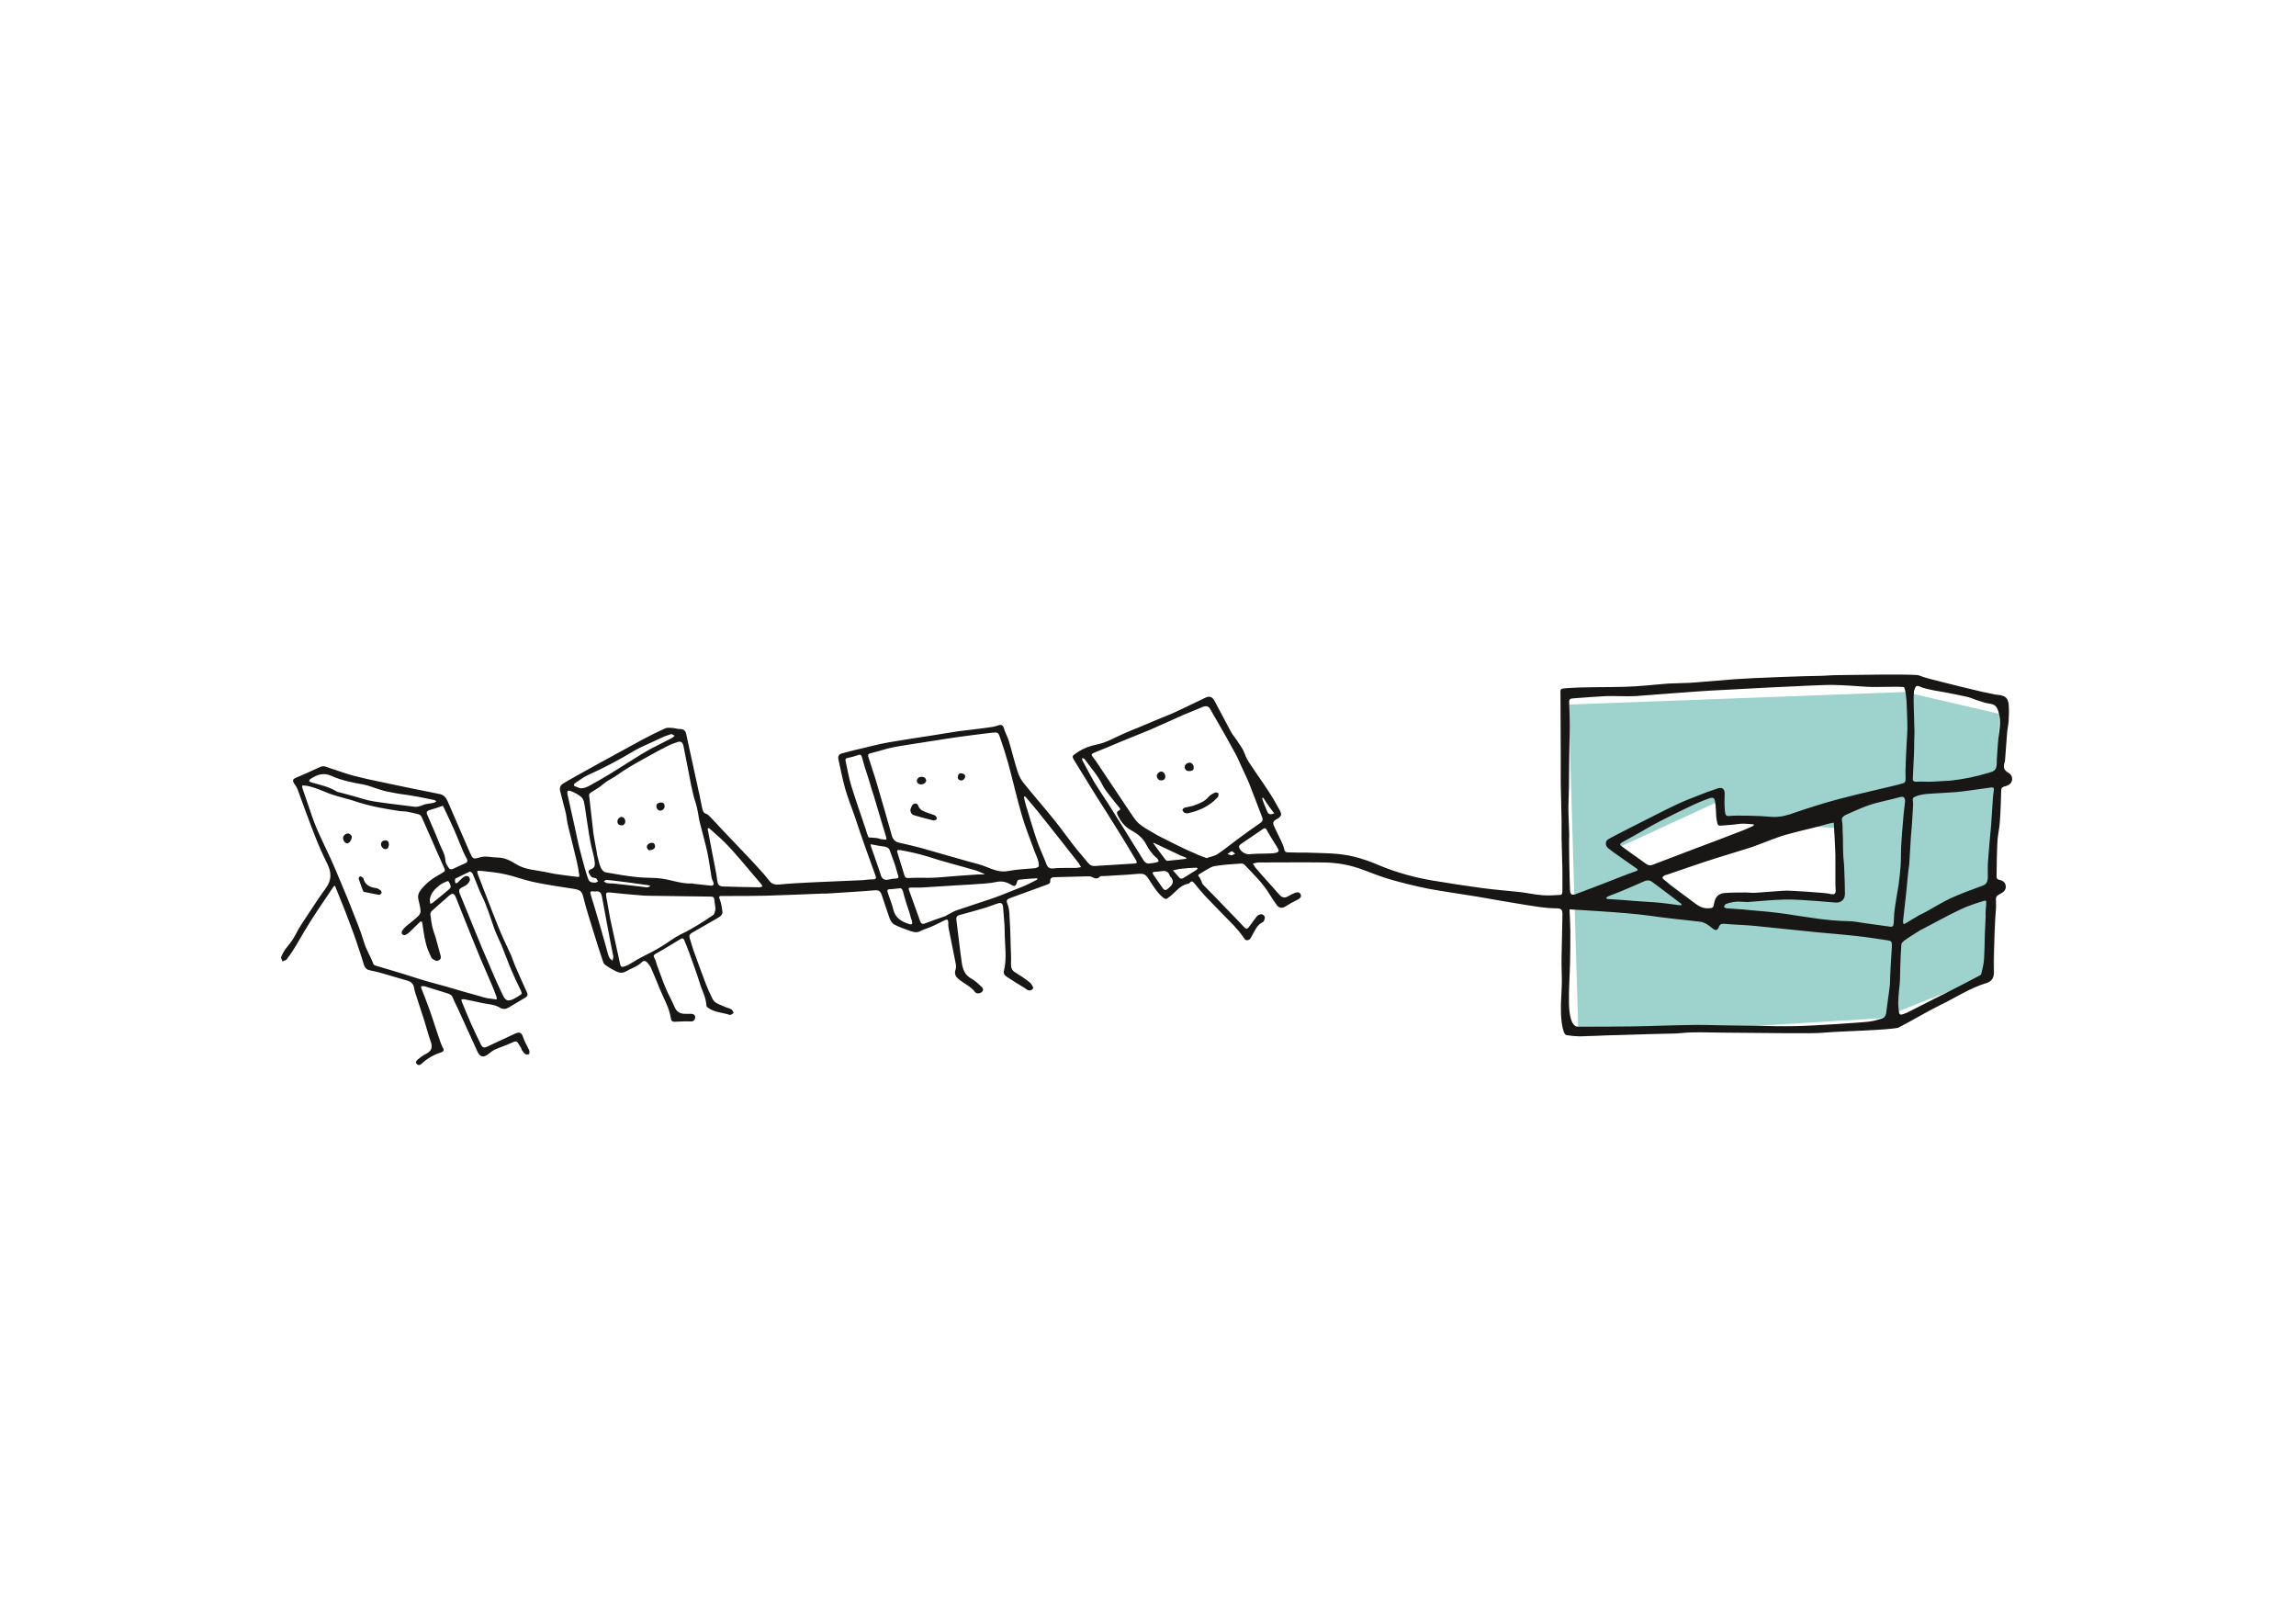 <?xml version='1.0' encoding='utf-8'?>
<svg xmlns="http://www.w3.org/2000/svg" viewBox="0 0 841.9 595.3"> <path d="m698.5 253.7-123.3 4.6 3.6 121.8 110.9-6.8 41.5-16.4 1.9-95.2zm-24.4 74.4h-44l-.6 9.5-34.9-27.4 34.9-16.1v6.9l46.3 2.7z" fill="#9dd3cc"/> <g fill="#181715" fill-rule="evenodd"> <path d="m451.6 313.6c.4-.2.8-.4 1.3-.6-.4-.3-.9-.9-1.2-.9-.6.1-1.1.7-1.6 1 .4.2.9.3 1.5.5zm15.7-15.4c0 .2-3.1-4-4-5.6 0-.1-.2-.1-.4-.1 0 .2-.1.4 0 .6.6 1.6 1.2 3.2 1.9 4.7.8 1.5 2.5.2 2.5.4zm-230.2 27.1c.9.1 1.4-.6 1.4-.6s-.7-.2-1-.2c-2.4-.3-4.9-.7-7.3-1-2.6-.3-5.2-.7-7.8-.9-.3 0-.7.3-1 .5.3.2.7.6 1 .6.8.2 1.6.2 2.4.2 4 .4 11.4 1.3 12.3 1.4zm201.6-7.2c-2.1.1-3.8.2-5.6.4-1 .1-2 .4-3 .6.8.9 1.5 1.7 2.3 2.6.5.6 1.1.5 1.7.1 1.5-1 3-1.8 4.5-2.8.2-.1.4-.4.6-.6-.3-.2-.5-.3-.5-.3zm-281.1 11.9c.1.5.1 1 .2 1.4.4-.2.9-.4 1.2-.7 1.9-1.5 3.8-3.1 5.7-4.7 1-.8.4-1.7 0-2.5-.4-.9-1.1-.2-1.7 0-.5.2-1 .5-1.5.8-1.9 1.5-3.7 3.1-3.9 5.7zm270.4-14.4c2.5-.2 4.6-.5 6.7-.7.1 0 .2-.1.4-.2-.1-.1-.2-.3-.3-.3-.7-.3-1.3-.5-2-.8-3.1-1.5-6.2-2.9-9.3-4.4-.2-.1-.4-.1-.6-.2 0 .1 0 .3.1.3 1.4 1.9 2.8 3.9 4.3 5.8.3.4.7.5.7.5zm-2.1 3.8c-.8.1-1.5.2-2.3.2-1 0-1.2.4-.6 1.2 1.2 1.7 2.3 3.4 3.5 5 .4.5.9.7 1.5.2 1.9-1.5 3-2.7 1-4.8-.1-.1-.1-.2-.1-.3-.5-1.3-1.5-1.8-3-1.5zm-208.3 7.4c-1.3-.2-1.2.4-1 1.1.3 1.1.6 2.2 1 3.3.8 2.6 1.5 5.2 2.3 7.8.8 2.8 1.6 5.6 2.4 8.4.3 1.2.6 2.5 1.1 3.6.2.5.8.8 1.2 1.2.1-.5.3-1 .3-1.5-.3-1.8-.8-3.7-1.1-5.5-1-5.5-2.1-11.1-3.1-16.6-.2-1.1-.7-1.9-2-1.8-.5.1-.9 0-1.1 0zm112-1.1c-1.2.1-2.3.3-3.3.3s-1 .4-.8 1.2c.7 2.1 1.6 4.3 2.1 6.4.8 3.1 3.1 4.3 5.8 5.2 1 .3 1.3-.1 1-1.1-.3-.9-.6-1.8-.8-2.7-.9-2.7-1.8-5.4-2.5-8.2-.3-1-.8-1.3-1.5-1.1zm-4.6-3.1c1.3-.2 2.4-.5 3.5-.5 1-.1 1.1-.4.8-1.2-.5-1.6-.9-3.3-1.5-4.9-.5-1.4-1-2.7-1.5-4.1-.3-1-1-1.3-1.9-1.5-1.4-.2-2.8-.4-4.2-.7-.3-.1-.6-.1-1-.2.1.3.1.6.2.9 1.2 3.6 2.6 7.2 3.7 10.8.5 1.1 1.2 1.3 1.9 1.4zm133-9.4c0-.1 5-.3 7.6-.3.7 0 1.8-.1 2.5-.3.6-.2.9-.6.7-1.1-.6-1.3-3.2-5-4.3-7.2-.4-.8-.8-.8-1.5-.3-2.7 1.9-5.5 3.7-8.2 5.6-.2.2-.5.6-.5.8.3 1.5 2 2.8 3.7 2.8zm-36.8 3.4c1-.1 1.8-.2 2.7-.4.3-.1.6-.2 1-.4-.2-.3-.3-.8-.5-1-1.7-1.4-3.1-3.2-4.1-5.2-1.2-2.4-3.3-4-5.5-5.2-2.4-1.3-3.9-3.3-5-5.6-.3-.7-.4-1.2.4-1.6.7-.3.7-.7.1-1.3-1-1.2-2-2.4-2.9-3.6-1.1-1.5-2.4-2.9-3.2-4.6-1.7-3.5-4.3-6.3-6.5-9.4-.2-.2-.6-.3-.9-.4 0 .3 0 .7.1.9 1.5 2.7 2.9 5.5 4.5 8.2 1.6 2.6 3.3 5.1 5 7.7 2.2 3.5 4.3 6.9 6.5 10.4 2.1 3.4 4.2 6.8 6.3 10.1.4.8 1.1 1.4 2 1.4zm-175-47.5c-.9.3-1.8.6-2.6.9-.9.4-1.8.8-2.6 1.2-3.1 1.5-6.3 2.7-9.2 4.5-5.2 3.1-10.5 5.9-16.1 8.4-1.8.8-3.4 2.1-5.1 3.2-.1.1-.2.7-.1.8 1 .4 2 1 2.9.9 1.1-.1 2.2-.6 3.2-1.2 2.6-1.4 5.1-2.9 7.6-4.4 3.7-2.3 7.3-4.6 11-6.9 1-.6 2.1-1.2 3.1-1.8 2.7-1.4 5.5-2.8 8.2-4.2.3-.2.6-.5.9-.8-.4-.2-.8-.3-1.2-.6zm369.8 62.8c.2-.1.5-.1.7-.1-.1-.2-.2-.4-.3-.5-3.5-2.7-7-5.3-10.6-8-.8-.6-1.7-.7-2.7-.3-2.7 1.2-5.4 2.4-8.1 3.5-1.8.8-3.7 1.4-5.5 2.2-.2.1-.4.4-.6.6.2.1.4.3.7.3 3.2.2 6.4.4 9.6.7 2.5.2 4.9.3 7.4.5 3.2.2 6.3.7 9.4 1.1zm-397.9-15.6c-.1-.8-.2-1.7-.4-2.5-.4-1.7-.9-3.4-1.2-5.1-.6-3.1-1-6.2-1.5-9.2-.3-1.9-.5-3.8-.9-5.6-.2-.7-.6-1.5-1.2-1.9-1-.8-2.2-1.4-3.4-1.9s-1.7-.2-1.4 1.2c.7 3.2 1.4 6.3 2.1 9.4.6 2.9 1.3 5.8 1.9 8.7.2 1.1 2.3 9 3.2 11.8.7 2.1.9 2.3 2.9 2.4.4 0 .7-.3 1.1-.5-.3-.4-.4-.9-.8-1.1-.5-.3-1.2-.1-1.6-.5-.5-.5-.9-1.2-1.1-1.8-.1-.3.5-1 .8-1 1.3-.4 1.6-1.2 1.5-2.4zm-55.7-20.9c-2 .7-3.4 1.2-4.9 1.6-1 .3-1.3.8-.8 1.8 1.4 3.3 2.9 6.5 4.2 9.9.8 2.2 2.3 4.2 2.4 6.7 0 .9.6 1.8 1.1 2.6.4.7 1 .9 1.8.5 1.4-.7 2.9-1.3 4.4-2 .7-.3 1-.8.6-1.6-.5-.9-1-1.8-1.4-2.8-1.1-2.5-2-5-3.1-7.5-1.2-2.7-2.5-5.4-3.8-8.2-.3-.4-.4-.8-.5-1zm196.1 25.2h2.1c.1 0 .3-.1.4-.1-.1-.1-.2-.2-.3-.2-1.1-.5-2.2-1-3.3-1.3-5.8-1.7-11.6-3.1-17.3-5-3.2-1-6.5-1.7-9.8-2.3-1.4-.2-1.6 0-1.1 1.3.8 2.6 1.6 5.2 2.4 7.8.2.8.6 1.1 1.3 1.1 1.1 0 2.2-.1 3.3-.1 2.6 0 5.1.1 7.7-.1 4.9-.4 9.7-.8 14.6-1.1zm31.9-2.4h4.1c.6 0 1.2-.2 1.9-.3-.3-.5-.6-1-.9-1.5-5-6.4-10.1-12.8-15.1-19.1-1.4-1.7-2.9-3.4-4.3-5.1-.1-.1-.3-.2-.5-.3 0 .2-.1.4-.1.6.2 1 .5 2.1.8 3.1 1.3 4.2 2.5 8.4 3.9 12.5 1 2.9 2.4 5.8 3.5 8.7.4 1.2 1.2 1.7 2.4 1.6 1.4-.2 4.3-.2 4.3-.2zm-231.3-23.9c.3-.1.6-.3.9-.5-.3-.2-.5-.5-.8-.5-2.6-.5-5.1-1.1-7.7-1.5-2.1-.4-4.3-.6-6.4-1-1-.2-2.1-.4-3.1-.6-.9-.2-1.8-.4-2.6-.7-2.1-.6-4.1-1.5-6.2-1.9-4-.7-8.1-1.5-11.8-3.2-2.9-1.3-5.3-.3-7.6 1.2-.2.1-.3.4-.5.7.2.2.5.4.7.5 3.2.9 6.6 1.6 9.5 3.4.3.2.7.2 1 .3 1.5.4 3 .8 4.5 1.2 2.7.7 5.3 1.7 8 2.1 5 .8 10.1 1.3 15.2 2 1 .1 2.9-.6 3-.7.7-.4 3.3-.6 3.9-.8zm119.3 31c.4 0 .8-.2 1.2-.3-.2-.3-.3-.7-.6-1-2.4-2.9-4.9-5.7-7.3-8.6-1.9-2.2-3.8-4.4-5.9-6.5-1.8-1.8-3.8-3.5-5.7-5.2-.1-.1-.3-.1-.5-.1 0 .1-.1.3-.1.4.6 3 1.1 5.9 1.7 8.9.6 3.3 1.4 6.6 1.8 9.9.2 1.5.6 2.1 2.1 2.2 2.7.1 11.5.3 13.3.3zm46-17.5c.8.2.7-.4.5-1-.5-1.8-1.1-3.6-1.6-5.3-.9-3-1.8-6.1-2.7-9.1-.7-2.2-1.4-4.3-2-6.5-.9-2.7-1.8-5.5-2.5-8.2-.3-.9-.6-1.2-1.4-.9-1.2.4-2.4.8-3.6 1-.9.2-1.3.4-1 1.4.7 3.1 1.2 6.3 2.2 9.4 1.6 5.1 3.4 10.2 5.1 15.3.3 1 .6 2 1 3 .1.3 3 .1 4.1.6.4.2 1.1.2 1.9.3zm-152 11.7c-1.9.9-3.7 1.7-5.4 2.6-.2.1-.2 1-.1 1.4.3.7.8.1 1.1-.1.7-.7 1.4-1.5 2.2-2 .4-.3 1.1-.3 1.5-.1s.7 1 .6 1.4c-.2.6-.6 1.2-1.1 1.6-.6.5-1.4.8-2.1 1.2-.8.5-.9 1.1-.6 1.9 1.9 4.6 3.7 9.1 5.6 13.7 1.7 4.2 3.4 8.3 5.2 12.4 1.6 3.8 3.3 7.7 5.1 11.4 1 2.1 2 2.3 4 1.3.8-.4 1.5-.9 2.2-1.3.8-.4.8-.8.4-1.7-1.3-2.6-2.5-5.2-3.6-7.8-1.2-2.8-2.2-5.7-3.4-8.6-.9-2.1-1.9-4.1-2.7-6.2-1.5-4.2-2.7-8.4-4.7-12.4-.8-1.6-1.4-3.3-2.1-5-.4-1-.8-2-1.2-2.9-.1-.3-.5-.5-.9-.8zm165.4 5.9c-1.3 0-2.5 0-3.8 0-.6 0-1 .2-.7.9 1.4 3.8 2.7 7.6 4.1 11.4.3.8.7 1.2 1.6.9 2.6-1 5.2-1.9 7.8-2.8.2-.1.4-.3.6-.4 1.1-.5 2.1-1.2 3.2-1.6 4.6-1.6 9.2-3 13.8-4.6 3.6-1.3 7.1-2.8 10.7-4.2 1.7-.7 3.4-1.6 5-2.4.2-.1.2-.3.4-.4-.2-.1-.3-.2-.5-.2-2.1.1-4.1.3-6.2.5-.3 0-.8.3-.8.6-.5 1.9-.9 2.1-2.5 1.1-1.6-.9-3.1-1.2-4.9-.9-1.4.3-2.8.5-4.2.6-3.6.3-7.3.5-10.9.7-4.3.3-12.7.8-12.7.8zm293.1-22.7c-.9 0-1.1-.1-1.4-2-.1-.4-.1-.9-.2-1.4-.1-1.8-.1-3.5-.4-5.3-.2-1.5-.7-1.8-2.2-1.3-1.7.6-3.5 1.3-5.2 2.1-4.1 1.9-8.2 3.9-12.3 6-3.5 1.8-7 3.9-10.4 5.8-1.3.7-2.6 1.4-3.8 2.1s-1.2 1-.1 1.8c2.9 2.1 5.8 4.1 8.7 6.2.8.6 1.5.7 2.5.3 4.9-1.9 9.8-3.7 14.7-5.6 6.1-2.3 12.3-4.6 18.4-7 1.2-.5 2.4-1 3.6-1.6.1-.1.2-.3.4-.4-.1-.1-.2-.2-.4-.2-1.5-.1-3-.3-4.5-.2-2.1.3-4.3.5-7.4.7zm-368.6 30c-.1-.7-.2-1.5-.3-2.2-.1-1.5-.2-1.8-1.7-1.8-7.5-.1-15.1-.2-22.6-.3-1.1 0-2.2-.1-3.3-.2-3.6-.3-7.1-.6-10.7-1-1.4-.1-1.6.1-1.4 1.5.5 2.6.9 5.3 1.4 7.9.7 3.4 1.5 6.7 2.2 10.1.5 2.3 1 4.5 1.5 6.8.2 1.1.8 1.1 1.6.8 1.1-.3 2-.9 3-1.5 2.3-1.5 4.8-2.6 7.2-3.9 1.2-.6 2.3-1.3 3.5-2 2.4-1.5 4.6-3.2 7-4.4 4.2-2 8.1-4.5 11.9-7.1.3-.2.5-.9.6-1.4.2-.5.1-1.3.1-1.3zm466-1.1c-.2-.4.6-1.8-.9-1.3-2.9.9-5.8 1.8-8.5 3.1-5.1 2.4-10 5.2-15.1 7.8-.2.1-.4.3-.6.4-1.7 1.1-3.4 2.1-5 3.3-.4.3-1 .9-1 1.3-.2 2.7-.3 5.3-.4 8-.1 2.1 0 4.3-.2 6.4-.3 3.2-.8 6.3-.4 9.6.2 1.9.4 2.1 2.2 1.4.2-.1.4-.2.6-.2 5.1-2.6 10.3-5.2 15.4-7.8 3.8-1.9 7.6-3.9 11.4-5.9.3-.1.7-.4.7-.7.4-1.8.9-3.5 1-5.3.2-3 .2-6 .3-9 .1-2.3.2-4.6.3-6.9-.1-1.4.1-2.7.2-4.2zm-20.9-45s5.2-.2 7.7-.4c4.8-.5 9.6-1.5 14.2-2.9 2.5-.7 2.8-1.3 2.9-4 0-.3-.1-.5 0-.8.2-2.7.3-5.3.6-8 .4-2.9.9-5.9.2-8.8-.7-2.8-1.4-3.5-3.9-3.8-1.4-.2-2.8-.8-4.2-1.2-1-.3-2-.8-3.1-1.1-1-.3-9.5-2-11-2.2s-3-.6-4.4-.9c-.8-.2-1.6-.4-2.4-.8-.9-.4-1.5-.3-1.8.6-.2.5-.4 1-.4 1.4-.1 1.3-.1 2.5-.1 3.8.1 3.7.2 7.3.3 11 0 1.1-.1 2.1-.1 3.2 0 1.7 0 3.4-.1 5.1-.1 2.8-.3 5.6-.4 8.5-.1.9.3 1.3 1.2 1.3 1.6-.1 3.2 0 4.8 0zm-35 15c-1.3.1-4.3 1.1-5.6 1.4-3.9 1-7.9 1.9-11.8 3-1.9.5-3.7 1.2-5.6 1.9-2.8 1-5.5 2.2-8.4 3.1-4 1.3-8 2.4-12 3.7-6 1.9-11.9 4-17.8 6-.3.1-.6.1-.9.3-.7.4-1 .9-.2 1.5 1 .7 1.8 1.6 2.8 2.3 2.3 1.7 4.6 3.4 6.9 5.1 2 1.4 3.7 3.2 6.5 3.1 1.6-.1 1.9 0 2.2-1.7.4-2.3 1.5-3.7 3.8-3.9 2.6-.2 5.2-.2 7.9-.2 1.2 0 2.4.2 3.6.1 3.2-.2 6.3-.5 9.5-.7 1.4-.1 2.7-.1 4.1 0 3.4.2 6.9.4 10.3.7 1.2.1 2.5.2 3.7.5 1.2.2 1.7-.1 1.7-1.3 0-.8-.1-1.6-.1-2.4 0-3 0-6 0-8.9.1-2.4-.6-13.6-.6-13.6zm-31.6 29.1c0-.1 0-.1 0 0-.7-.1-1.4 0-2.1-.1-2-.2-3.9.1-5.8.8-.4.1-.5.7-.8 1.1.3.2.6.4.9.5 2.6.2 5.2.3 7.9.6 4.7.4 9.5.8 14.2 1.5 7.4 1.1 14.9 2.5 22.4 2.6 2.2 0 4.4.5 6.6.8 2.9.4 5.8.8 8.7 1.2 1.3.2 1.5-.1 1.6-1.5.1-1.5.1-3 .3-4.5.4-3.1 1-6.3 1.5-9.4.3-2.2.5-4.4.7-6.6.2-2.4.1-4.7.2-7.1.2-3.2.4-6.3.7-9.5.2-2.6.3-3.4.6-5.9.3-1.9.3-3.5-1.6-3-3.8 1.1-7.7 1.7-11.5 3-2.9 1-5.6 2.3-8.4 3.5-.8.4-1.7 1-1.5 2.1.5 2 .3 10.7.5 13.1.1 1.1.2 2.3.3 3.4.1.9 0 1.8.1 2.7.1 2.6.2 5.1.2 7.7 0 2.1-1.4 3.3-3.4 3.2s-4-.4-6-.5c-4.3-.3-8.6-.7-13-.6s-8.8.6-13.3.9zm58.2-3.7c-.4 3.6-.8 7.2-1.2 10.8 0 .3.1.6.2 1 .3-.1.7-.2.9-.4 1.6-.9 3.1-1.9 4.7-2.8.8-.4 1.6-.8 2.4-1.2 3.1-1.7 6.1-3.6 9.3-5.1 3.8-1.7 7.8-3.2 11.7-4.6 1.4-.5 1.8-1.5 1.9-2.8 0-2.2-.1-4.3.1-6.5.3-4.3.7-8.6 1.1-12.8.2-2.5.3-5.1.5-7.6.1-1.8.2-3.5.5-5.2.1-1-.2-1.2-1-1.1-.9.1-1.9.3-2.8.4-3.4.4-6.7 1-10.1 1.3-3.7.3-7.4.4-11 .7-1 .1-2 .3-3 .6-1.9.7-2 .7-1.7 2.6v.9c-.2 2.7-.3 5.4-.5 8.1-.1 1.1-.2 2.2-.3 3.3-.2 3.4-.4 6.7-.6 10.1-.4 2.4-1 9.2-1.1 10.3zm-480.1-14s0 .3.1.6c.4 1.5.7 3.1 1.3 4.5.3.7 1.1 1.6 1.7 1.7 3.9.7 7.9 1.4 11.9 1.8 2.9.3 5.8.1 8.6.5 3.8.5 7.4 2 11.3 1.8.1 0 .3 0 .5.1 2.1.2 4.2.5 6.3.7 1 .1 1.3-.5.9-1.4-.2-.5-.5-1.1-.6-1.7-.5-3-.9-6-1.5-9-.8-3.7-1.9-7.4-2.8-11.1-.4-1.7-.6-3.5-1-5.2-.3-1.4-.8-2.8-1.2-4.2-.7-2.8-1.3-5.6-1.8-8.5-.7-3.4-1.3-6.8-2-10.2-.3-1.3-1-1.8-2.3-1.3-1.2.4-2.4.8-3.5 1.4-2.8 1.4-5.5 2.9-8.2 4.4-2.3 1.3-4.7 2.6-6.9 4-1.5.9-2.8 1.9-4.2 2.8-1.1.7-2.3 1.3-3.3 2-.9.6-1.7 1.4-2.6 2-1 .7-2 1.2-3 1.9-.3.2-.6.6-.6.9.4 4.1 1 8.2 1.4 12.3.2 2.8 1.5 8.6 1.5 9.2zm223.5 1.6c1.3-.5 2.9-.7 4.1-1.5 2.4-1.6 4.7-3.5 7-5.2 2.8-2.1 5.6-4.1 8.5-6.1.9-.6 1.2-1.1.8-2.2-1.6-4-3-8-4.6-12-1-2.5-2.3-5-3.4-7.5-.6-1.3-1.1-2.6-1.8-3.8-2.2-4.1-4.5-8.1-6.8-12.1-.8-1.4-1.7-2.8-2.4-4.2-.6-1.1-1.5-1.3-2.6-.9-2.4 1-4.9 2-7.3 3-4.1 1.8-8.1 3.7-12.1 5.4-3.6 1.5-7.2 2.9-10.8 4.4-3.3 1.4-6.6 2.8-9.9 4.1-1 .4-1 .7-.4 1.5.8 1 1.5 2 2.2 3.1 3.8 5.6 7.5 11.3 11.3 16.9 1.1 1.6 2.1 3.3 3.5 4.5 1.6 1.4 3.5 2.3 5.3 3.4.9.6 1.9 1.1 2.9 1.6 2.2 1.1 4.5 2.3 6.8 3.4 1.8.9 3.6 1.7 5.5 2.5 1.2.6 2.6 1.1 4.2 1.7zm-80.2-45.8s-9.9 1.2-14.9 2c-3.6.5-7.3 1.2-10.9 1.7-3 .5-6 .9-9 1.5-2.6.5-5 1.4-7.6 2-1.6.4-1.8.5-1.2 2.1 1 3.3 2.2 6.5 3.1 9.8 1.8 6.1 3.6 12.3 5.3 18.4.5 1.7 1.4 2.4 2.9 2.7 2.7.6 5.3 1.2 7.9 1.9 5.7 1.6 11.4 3.3 17.2 4.9 2 .6 4.1 1 6.1 1.8 2.9 1.1 5.5 2.4 8.8 1.7 3.1-.6 6.4-.7 9.6-1 .5-.1 1.3-.4 1.4-.7.1-.8-.1-1.6-.3-2.3-.5-1.5-1.2-2.9-1.7-4.4-1.5-4.1-3.1-8.1-4.3-12.3-1.8-6.2-3.2-12.5-4.9-18.7-.9-3.2-1.9-6.4-3-9.5-.7-2-.8-1.9-2.8-1.8-.5.1-1.1.1-1.7.2zm-180.4 97.6c.4 0 .5-.1.2-1.1-.5-1.4-1-2.7-1.6-4.1-1.4-3.4-3-6.8-4.4-10.2-3-7.3-5.9-14.6-8.8-21.9-.7-1.7-1.3-1.8-2.7-.6-.9.8-1.7 1.6-2.6 2.3-1.2 1.1-2.4 2.1-3.6 3.2-.3.3-.5.8-.5 1.2.2 1.6.4 3.3.8 4.9.4 1.7 1.1 3.2 1.5 4.9.5 1.8 1 3.7 1.5 5.5.1.4 0 1.1-.3 1.3-.4.3-1.1.6-1.5.4-.7-.3-1.5-.7-1.7-1.3-.8-1.7-1.6-3.5-2-5.3-.6-2.4-.9-5-1.3-7.5 0-.1-.6-.4-.6-.3-1.4 1.3-2.7 2.7-4.1 4-.5.4-1 .8-1.6 1-.3.1-.9-.1-1.1-.4-.2-.2-.1-.8 0-1.1.4-.6.9-1.2 1.5-1.7 1.5-1.3 3.1-2.4 4.5-3.8.5-.4.9-1.3.8-1.9-.1-1.3-.4-2.6-.7-3.8-.5-1.6 0-2.9.9-4 2-2.5 4.5-4.3 7.3-5.8 1.7-.9 1.7-1.1.9-2.7-1.5-3.2-2.8-6.4-4.2-9.5-1.3-2.9-2.5-5.7-3.8-8.6-.2-.4-.6-.8-.9-.9-1.4-.4-2.8-.7-4.3-1-1-.2-2.1-.1-3.2-.3-2.5-.4-5-.8-7.5-1.3-1.6-.3-3.2-.7-4.7-1.1-1.8-.5-3.5-1-5.2-1.6-3.1-.9-6.4-1.6-9.4-2.9-2.5-1-4.9-2.1-7.6-2.4-.3 0-.7 0-1 0 0 .3 0 .7.1 1 .7 2 1.4 4.1 2.1 6.1 1 3 2 6 3.2 8.8 1.6 3.7 3.4 7.3 5.1 11 1.4 3.2 2.8 6.4 4.1 9.6 1.2 2.9 2.5 5.9 3.6 8.8 1.5 3.9 3.2 7.8 4.4 11.9.8 2.9 2.5 5.4 3.5 8.2.1.3.5.5.8.6 2.6.8 5.1 1.5 7.7 2.3 3.8 1.1 7.5 2.4 11.3 3.5 2.4.7 4.9 1.3 7.3 2 4.1 1.2 8.1 2.4 12.2 3.5 1.6.6 3.4.8 5.6 1.1zm511.9-19.1c0-.4 0-.8 0-1.2 0-.8-.3-1.1-1.2-1.3-4.1-.6-8.2-1.3-12.3-1.7-6.2-.7-12.5-1.1-18.7-1.8-6.2-.6-12.3-1.3-18.5-1.9-3.5-.3-7.1-.4-10.6-.7-1.1-.1-1.8.1-2.2 1.3-.5 1.2-1.2 1.2-2.2.4-1.4-1.1-2.8-2.3-4.7-2.5-6.2-.7-12.4-1.3-18.5-2.2-8.2-1.2-29.3-2.3-29.3-2.3s.3 5.6.3 7.6c0 3.9 0 7.9-.1 11.8-.1 4.9-.5 9.8-.4 14.7.1 8.9 2.8 8.9 3.2 8.9 6.7 0 13.4 0 20.1-.1 6.8-.1 13.5-.4 20.3-.5 4.2-.1 8.4 0 12.6.1 4.5.1 9.1.1 13.6.2 4.4.1 8.8.2 13.2.1 6.5-.1 25.6-1.4 27.4-1.7 1.4-.2 2.8-.6 4.1-1 1-.3 1.6-.9 1.8-2 .4-3.5 1-7 1.4-10.6.1-4.7.4-9.2.7-13.6zm-118-20.8c.1 1.5.7 1.8 2.1 1.3 5.3-2 10.6-4 15.9-6.1 2-.8 4.1-1.6 6.1-2.3.6-.2 1.1-.4.3-1-1.9-1.4-8.6-5.9-10.5-7.5-1-.9-1.1-2.5.1-3.2 1.9-1.2 14.8-7.6 16.9-8.7 2.7-1.4 5.5-2.8 8.3-4.1 2.5-1.2 5.1-2.2 7.7-3.2 2.4-1 4.9-1.9 7.4-2.7 1.7-.5 2.5.5 2.4 2.2-.1 2-.1 4.1.1 6.2.2 1.8.5 1.9 2.4 1.7s11 0 13.7.3c2.6.3 5 0 7.5-.8 3.5-1.2 7.1-2.4 10.7-3.5 9-2.8 18.3-4.8 27.5-7 1.2-.3 2.5-.6 3.7-1 .3-.1.7-.6.7-.9.1-1.1 0-2.2 0-3.3.1-3.3.2-6.5.4-9.8.1-2.2.3-4.3.3-6.5 0-3.2-.2-6.3-.3-9.5-.1-1.1-.2-2.3-.4-3.4 0-.2-.4-1.8-.6-1.8-2.1-.3-9.9.1-13.4-.1-4.3-.3-8.6-.6-12.8-.7-4.4-.1-43.5 2-44.8 2.1-2.8.1-24.4 1.8-27.3 2-3.6.2-7.1-.1-10.7 0-3.9.2-7.8.5-11.8.8-1.9.1-2 .3-1.9 2.2.1 2.7.2 5.4.2 8.1 0 3.8-.2 7.7-.2 11.5-.1 3.6 0 7.1-.1 10.7 0 2.4-.2 4.8-.2 7.1 0 3.5.2 7 .3 10.5-.2 2.8.2 19.2.3 20.4zm-96.3-13.9c6 .2 11.7.1 17.2 1.5 3.1.8 6.1 1.8 9 3.1 6.5 2.7 13.3 4.6 20.2 5.7 5.9 1 11.9 1.9 17.8 2.7 4.4.6 8.8.9 13.3 1.4 2.9.3 5.8 1 8.7 1.2 2.1.2 4.2 0 6.4-.1.9 0 .9-.8.9-1.5 0-2.5 0-5.1 0-7.6-.1-3.9-.2-7.9-.3-11.8 0-2.1 0-4.1 0-6.2-.1-4.6-.2-9.2-.3-13.8 0-.4 0-.7 0-1.1 0-3.1 0-6.3 0-9.4 0-2-.1-21.7-.1-22.1-.1-2.1-.1-2.1 2.1-2.3 7.1-.5 14.1-.3 21.2-.5 5.4-.1 10.9-.8 16.3-1.2 1.6-.1 8.1-.2 9.8-.4 4.9-.4 9.8-.8 14.6-1.2 6.9-.5 26.9-1.2 30.1-1.2 2.6 0 5.2-.3 7.9-.3 2.8 0 27.9-.5 29.4.1 2.5 1 5.3 1.6 8 2.3 5 1.3 10.1 2.5 15.1 3.7 1.8.4 3.5.7 5.3 1.1h.3c3.3.3 4.2 1.3 4.3 4.5.1 1.8 0 3.6-.1 5.4-.1 1.3-.4 2.5-.5 3.7-.3 3.5-.5 7-.8 10.5 0 .4-.2.8-.3 1.2-.3 1.5 0 2.4 1.4 3.2 1 .6 1.6 1.4 1.5 2.6s-.9 1.9-2 2.3c-.3.1-.7.2-1 .3-.7.2-1 .6-1 1.4-.1 3.8-.2 7.7-.5 11.5-.1 2-.6 4.1-.8 6.1-.2 2.3-.2 4.6-.3 6.9s0 4.6-.1 7c0 .7.2 1 .8 1.2.3.1.7.2 1 .3 1 .4 1.5 1.1 1.6 2.2 0 1.1-.6 1.9-1.5 2.4-2.3 1.2-2.2 1.2-2.1 3.9.1 1.8-.2 3.6-.3 5.4-.2 4-.4 8-.5 12-.1 2.7-.1 5.4 0 8.1 0 1.9-1 3.1-2.7 3.6-6 1.8-11.2 5.3-16.8 8-5.3 2.6-10.3 5.7-15.6 8.4-4.1.9-21.7 1.3-25.9 1.7-2.2.2-4.4.3-6.6.3-6.2 0-12.4 0-18.6-.1-4 0-8-.1-12-.1-4.1 0-8.3-.2-12.4-.1-2 0-3.9.3-5.9.4-3 .1-6 .1-8.9.2-3.2.1-6.5.2-9.7.3-2.4.1-4.7.1-7.1.2-3.4.1-6.9.3-10.3.3-1.4 0-2.8-.2-4.2-.4-1.5-.2-2-6.5-2-7.5 0-1.6-.1-3.1 0-4.7.1-2.7.3-5.3.3-8 0-2.8-.2-5.7-.1-8.5.1-4.8.2-9.7.3-14.5 0-.1 0-.2 0-.3.1-2.9-.3-3-3.1-3-3.2-.1-6.3-.6-9.5-1.1-6.3-1-12.5-2.1-18.8-3.2-6-1-12-1.8-17.9-2.9-4.5-.9-8.9-2-13.2-3.2-3.5-1-6.9-2.3-10.3-3.6-4.6-1.8-9.4-2.7-14.4-2.8-8-.1-16.1 0-24.1 0-.7 0-1.5.3-2.2.4.4.6.7 1.2 1.1 1.7 2.1 2.4 4.2 4.8 6.3 7.1.9 1 1.7 2 2.6 2.9.8.8 1.8 1 2.9.3.9-.5 1.8-1 2.7-1.3.8-.3 1.7-.2 2 .8.2.9-.5 1.4-1.3 1.8-1.5.7-2.9 1.5-4.3 2.4-1.3.8-2.5.7-3.4-.7-.8-1.2-1.7-2.4-2.4-3.6-2.4-4.1-5.9-7.4-9.1-10.8-.3-.4-1-.7-1.4-.6-3.2.2-6.4.4-9.5.9-1.1.1-2.1.8-3.1 1.3-.9.5-1.7 1.1-2.6 1.6-.6.3-.7.5-.2 1.1.4.4.5 1 .8 1.5.2.4.3 1 .6 1.3 3.4 3.5 6.9 7 10.3 10.6 1.5 1.5 3 3.1 4.5 4.7 1.1 1.2 1.4 1.2 2.4-.2.9-1.2 1.7-2.4 2.6-3.5.4-.4 1.1-.8 1.7-.7.5 0 1.2.7 1.2 1.1 0 .6-.3 1.6-.8 1.8-2.2 1.1-2.9 3.2-4 5.1-.4.7-.6 1.4-1.6 1.5s-1.1-.7-1.6-1.3c-1-1.4-2.1-2.7-3.3-4-3.5-3.6-7.1-7.2-10.5-10.8-1.4-1.5-2.7-3.1-4-4.7-.6-.7-1-1.1-1.8-.2-.1.1-.3.3-.5.3-2.9.5-4.5 2.9-6.6 4.6-.3.2-.6.4-.8.6-.7.6-1.2.4-1.8-.1-2.2-1.8-3.6-4.2-5.1-6.5-1.4-2.2-1.9-2.4-4.5-2.2-4 .4-8.1.5-12.1.8-.5 0-1.2-.1-1.5.2-1 1.1-1.9.6-3 .1-.5-.3-1.3-.2-1.9-.2-3.8.1-7.7.2-11.5.3-1.1 0-1.9.2-1.8 1.5 0 .9-.8 1.1-1.4 1.3-4.5 1.6-8.9 3.3-13.4 4.9-.9.3-1.4.8-1 1.8 1 2.3.8 4.9 1 7.3.2 2.9.2 5.7.3 8.6.1 2.2.2 4.3.1 6.5 0 1.4.4 2.4 1.7 3.1 1.8 1.1 3.6 2.3 5.2 3.6.5.4.9 1.1 1.2 1.7s-.7 1.4-1.6 1.2c-.5-.1-1-.5-1.4-.8-2.2-1.3-4.3-2.7-6.5-4.1-.9-.5-1.4-1.2-1.2-2.2 1.2-4.7.3-9.5.3-14.3 0-3-.4-6-.6-9.1-.1-1.3-.6-1.8-1.9-1.4-1.6.5-3.2 1.2-4.9 1.7-3 .9-5.9 1.7-8.9 2.5-1.1.3-1.6.6-1.4 2 .2 1.3 1.5 12.7 2 15.8.4 2.4 1.2 4.4 3.5 5.6 1.3.7 2.4 1.8 3.5 2.8.6.5 1.1 1.1.5 1.9-.5.7-2 1-2.6.3-1.5-2-3.7-3-5.7-4.5-1.2-.9-2.2-2-1.5-3.9.3-.8.1-1.9-.1-2.8-.8-4-1.6-8-2.4-12-.2-.8-.2-1.6-.2-2.4 0-1-.4-1.3-1.3-.8-1.4.7-2.7 1.3-4.1 2-.5.2-.9.4-1.4.6-1.2.5-2.4.8-3.5 1.4-1.3.7-2.5.3-3.7-.1-2-.7-4-1.4-5.9-2.4-.7-.4-1.3-1.4-1.6-2.2-1-2.8-1.9-5.7-2.9-8.6-.4-1.2-1-1.8-2.4-1.7-5.8.5-11.7.8-17.6 1.2-.5 0-.9 0-1.4 0-7.2.3-14.3.6-21.5.8-4.3.1-8.6.1-12.9.1-.9 0-1.8 0-2.7 0s-1.4 0-.9 1.2c.6 1.5.8 3.1 1 4.7.1.5-.5 1.4-1 1.7-1.9 1.2-4 2.3-6 3.5-1.4.8-2.8 1.6-4.2 2.4-.8.5-1.1 1-.8 2 .5 1.4.8 2.8 1.3 4.2 1.5 4.2 3 8.3 4.6 12.5.7 1.8 1.5 3.6 2.4 5.4.9 1.9 2.9 2.2 4.5 3 .8.4 1.8.5 2.5 1 .4.2.6.8.8 1.3-.5.3-1 .8-1.4.7-2.7-.9-5.7-.9-8.1-2.7-.3-.2-.5-.6-.5-.8-.1-2.9-1.6-5.4-2.4-8.1-1.1-3.6-2.4-7.1-3.7-10.7-.6-1.7-1.3-3.4-2-5.1-.3-.8-.7-.8-1.4-.4-3 1.8-6 3.7-9.1 5.4-.8.5-.9.8-.4 1.6.5.9.7 2.1 1.1 3.1 1 2.6 1.9 5.3 3 7.9 1 2.4 2.3 4.6 3.3 7 .8 1.9 2.2 2.4 3.9 2.4h2.1c.8 0 1.6.4 1.5 1.4-.1.9-.6 1.4-1.6 1.4-1.9-.1-3.7 0-5.6.1-1 .1-1.6-.2-1.7-1.2-.6-4-2.7-7.4-4.2-11.1-.9-2.3-1.9-4.7-2.9-7-.3-.8-.8-1.5-1.4-2.2-.6-.8-1.4-1.1-2.2-.3-1.6 1.6-3.8 2.2-5.7 3.3s-3.2.3-4.7-.5c-1-.5-1.9-1.1-2.8-1.7-.4-.3-.8-.7-.9-1.1-1.1-3.2-2.1-6.4-3.1-9.6-1.5-4.9-3.1-9.7-4.3-14.6-.5-2.1-1.6-2.4-3.3-2.7-5.1-.8-10.2-1.5-15.2-2.6-3.3-.7-6.5-2-9.8-2.7-3-.7-6.1-1-9.1-1.3-1.6-.2-1.6.1-1.1 1.5 2.5 6.4 4.9 12.8 7.5 19.2 1.3 3.3 2.9 6.5 4.4 9.8.6 1.3 1 2.7 1.6 4.1 1.4 3.3 2.9 6.6 4.4 9.9.4.8.3 1.4-.5 1.9-2.1 1.2-4.1 2.5-6.2 3.7-1 .6-2.1.7-3.1.1-2.1-1.3-4.5-1.3-6.8-1.8-2.1-.5-4.1-.9-6.2-1.3-.4-.1-.8 0-1.2 0 .1.3 0 .7.2 1 1.1 2.7 2.2 5.4 3.4 8.1 1.1 2.5 2.3 4.9 3.5 7.4.6 1.2 1.2 1.4 2.4.8 3.4-1.6 6.8-3.2 10.3-4.8 1.5-.7 2.4-.2 2.8 1.4.4 1.2 1.1 2.4 1.6 3.5.2.5.6 1 .7 1.5.1.4 0 1.1-.1 1.2-.5.1-1.1.2-1.5-.1-.5-.4-.8-1-1.2-1.5-.1-.2-.1-.4-.2-.6-1.8-2.9-1.3-3-4.4-1.6-1.7.8-3.5 1.3-5.2 2.1-.9.4-1.7 1.1-2.5 1.7-1.8 1.4-3.1 1-4-1.1-2.4-5.3-4.8-10.5-7.2-15.8-.6-1.3-1.3-2.5-1.8-3.9-.3-.8-.9-1.1-1.6-1.4-2.9-.9-5.8-1.8-8.7-2.7-.4-.1-.9 0-1.3 0 0 .3 0 .7.2 1 1 2.6 2.1 5.3 3 7.9 1.1 3 3.9 12.2 4.7 13.5.7 1.1.4 1.5-.7 1.9-2.6.8-5 2.2-7 4.1-.6.5-1.1.7-1.7.2-.6-.6-.4-1.1.1-1.6.9-.7 1.8-1.5 2.8-2 2.5-1.2 3-2.5 2-5.1-.8-2.3-1.4-4.6-2.1-6.9-1.1-3.5-2.3-7-3.4-10.5-.2-.7-.4-1.3-.5-2-.2-1.3-1-2.1-2.2-2.5-3.4-1-6.9-2-10.3-3-1.2-.3-2.4-.6-3.5-.8s-1.9-.7-2.3-1.9c-1-3.2-2-6.3-3.1-9.5-1.2-3.5-2.6-7-3.9-10.5-1.1-2.9-2.4-5.8-3.5-8.7-.1-.2-.2-.4-.3-.5-.2.2-.4.3-.5.5-3.6 5.4-7.4 10.8-10.7 16.4-2 3.3-3.7 6.7-6.1 9.7-.1.2-.2.4-.3.5-.5.3-1 .5-1.5.7-.2-.6-.7-1.3-.5-1.7.5-1.2 1.2-2.4 2-3.4 1.2-1.5 2.4-3 3.3-4.8 1.3-2.7 3.1-5.1 4.7-7.6 2.1-3.2 4.1-6.3 6.4-9.4 2.1-2.9 2.1-5.7.5-8.9-1.7-3.4-3.2-6.8-4.6-10.4-2.2-5.6-4.2-11.2-6.3-16.9-.3-.8-.8-1.5-1.3-2.2-.6-1-.5-1.5.6-2 3-1.3 6-2.6 9-4 1.3-.6 2.3 0 3.5.4 2.8.9 5.5 1.9 8.3 2.7 3.5.9 7 1.7 10.5 2.4 7.1 1.5 14.2 3 21.4 4.4 1.6.3 2.4 1.3 3 2.6 2.7 6.3 5.4 12.5 8.1 18.7 1.2 2.6 1.2 2.7 3.9 1.9 2.1-.6 4.2.1 6.3.1 2.8 0 5 1.3 7.3 2.7 1.1.6 2.4 1.1 3.6 1.4 2 .5 4.1.7 6.1 1.1 1.3.2 2.7.6 4 .8 2.8.4 5.6.8 8.4 1.1.9.1.6-.6.5-1.1-.3-4-4.2-17.2-4.5-20.2-.2-2.2-1-4.4-1.5-6.6-.3-1.2-.6-2.3-.9-3.5-.3-1.1 0-2.1.9-2.7 3.2-2.1 26.1-14.5 29.2-16.2 2.8-1.5 5.6-2.9 8.5-4.2.8-.3 1.8-.1 2.7-.1.9.1 1.8.4 2.7.4 1.3 0 2 .7 2.2 1.8.7 3.1 1.3 6.1 2 9.2 1 4.4 1.9 8.9 2.9 13.3.3 1.6.7 3.3 1 4.9.2.9.5 1.6 1.5 1.9.4.1.8.6 1.2.9 1.6 1.6 3.1 3.3 4.6 4.9 3.3 3.5 6.6 6.9 9.9 10.4 1.8 1.9 3.6 3.9 5.4 5.9.8.9 1.4 1.8 2.2 2.7.9 1 2 1.2 3.4 1.1 4-.4 8.1-.6 12.1-.8 6.2-.3 12.3-.5 18.5-.8 1.3-.1 2.5-.3 3.8-.3 1.1 0 1.3-.5.9-1.4-1.2-3.3-2.4-6.6-3.6-10-1.4-3.9-2.7-7.8-4-11.7-1.2-3.4-2.5-6.7-3.5-10.1-1-3.6-1.7-7.2-2.5-10.9-.2-1.1.2-1.8 1.4-2.1 2.4-.6 4.8-1.3 7.2-1.8 3.2-.8 6.4-1.6 9.7-2.2 5.2-.9 10.5-1.7 15.7-2.5 3.3-.5 6.7-1.1 10-1.6 3.9-.5 7.9-.9 11.9-1.5 1-.1 2-.4 2.9-.7 1-.3 1.6 0 1.9 1.1.4 1.5 1.2 2.8 1.7 4.3 1.2 3.9 2.1 7.9 3.4 11.8.5 1.5 1.3 3.1 2.4 4.3 3.6 4.5 7.5 8.9 11.1 13.4 2.4 3 4.6 6.1 7 9.2 1.7 2.2 3.6 4.3 5.3 6.4.7.8 1.4 1.2 2.5 1.1 4.8-.3 9.7-.6 14.5-.9.9-.1 1-.3.6-1.1-1.2-1.9-2.2-3.8-3.4-5.7-2.5-4-4.9-8-7.4-11.9s-5-7.8-7.4-11.8c-1.5-2.4-3-4.9-4.5-7.3-.9-1.5-.8-1.6.6-2.6 2.4-1.7 5-2.7 7.9-3.3 3.5-.7 6.5-2.6 9.8-4 1.8-.8 3.5-1.5 5.3-2.2 2.7-1.1 5.4-2.3 8.1-3.4 1.4-.6 2.8-1.1 4.2-1.7 4.1-1.9 8.1-3.8 12.2-5.8 1.5-.7 2.5-.4 3.4 1.3 2 3.7 3.9 7.4 5.9 11.1.7 1.3 1.8 2.5 2.6 3.8 1 1.5 2 2.8 2.6 4.6s1.8 3.4 2.9 5c1.8 2.8 3.8 5.5 5.6 8.3 1.5 2.2 2.8 4.6 4.1 6.9 1.1 1.9.8 2.6-1.1 3.6-1.1.6-1.4 1.2-.9 2.3.8 1.9 1.8 3.8 2.7 5.7.4 1 .9 1.9 1.1 3 .2.8.5 1.1 1.3 1.1 2.4.1 5 .1 7.2.1z"/> <path d="m139.1 328.1c-2-.4-3.7-.7-5.5-1.1-.1 0-.3-.1-.4-.2-.6-1.6-1.2-3.1-1.7-4.7-.1-.2.4-.8.6-.8.3-.1.6.3 1 .5 0 0 .1.1.1.1.6 2.5 2.4 3.4 4.7 3.7.6.1 1.1.4 1.6.8.3.2.5.7.4 1s-.5.5-.8.7z"/> <path d="m129 306.6c0 1.4-.9 2.5-1.6 2.6-.8 0-1.6-.9-1.6-1.9-.1-.9 1-1.9 2.1-1.7.5.1.9.8 1.1 1z"/> <path d="m142.6 309.7c-.1.7-.2 1.5-1.2 1.6-.8.1-1.7-.9-1.7-1.8 0-.8.7-1.4 1.6-1.4.8-.1 1.3.5 1.3 1.6z"/> <path d="m333.8 296.9c.2-.4.3-1.1.7-1.7.7-.9 1.9-.8 2.2.2.6 1.8 2.3 2.1 3.7 2.7.8.3 1.7.5 2.5.9.3.2.7.9.6 1.2s-.8.7-1.2.6c-2.4-.6-4.8-1.2-7.1-1.9-.7-.2-1.3-.7-1.4-2z"/> <path d="m337.7 287.6c-.8-.1-1.5-.4-1.5-1.4 0-.7.8-1.5 1.8-1.4.8 0 1.5.4 1.6 1.3.1.7-.9 1.5-1.9 1.5z"/> <path d="m353.9 284.7c-.1 1-1 1.6-1.7 1.4s-1-.5-1-1.2c.1-.7.3-1.5 1.2-1.4.5.1 1.6.2 1.5 1.2z"/> <path d="m435.2 298.2c-.2-.1-.7-.1-1-.3s-.6-.7-.6-1c0-.2.4-.7.8-.8 1.1-.3 2.3-.4 3.4-.8 1.9-.7 3.9-1.4 5.3-3.1.6-.7 1.5-1.2 2.4-1.6.3-.2.9 0 1.2.2.2.2.1.7 0 1.1 0 .2-.2.4-.3.5-2.9 3.1-6.5 4.8-10.6 5.7-.2.1-.3.1-.6.1z"/> <path d="m436.3 279.6c.8 0 1.5 1 1.4 2-.1 1.2-1.1 1-1.8 1.1-.9 0-1.5-.7-1.5-1.5 0-.9.9-1.6 1.9-1.6z"/> <path d="m427.3 284.8c-.1 1-.8 1.4-1.8 1.3-.9-.1-1.5-1.3-1.3-1.9.1-.5.8-1.2 1.3-1.3.9-.3 1.9.8 1.8 1.9z"/> <path d="m242.2 294.2c.9 0 1.4.3 1.5 1.2s-.6 1.7-1.5 1.8c-.8.1-1.6-.8-1.5-1.7 0-1 .8-1.1 1.5-1.3z"/> <path d="m229.3 301.1c0 .9-.7 1.6-1.5 1.5-.9-.1-1.4-.5-1.4-1.5 0-.8.9-1.7 1.6-1.6.9.2 1.2.8 1.3 1.6z"/> <path d="m237.9 311.7c-.2-.2-.7-.6-.7-1.1-.2-.8.9-1.7 1.9-1.6.8 0 1.1.6 1.1 1.3 0 .8-.8 1.4-2.3 1.4z"/> </g> </svg>